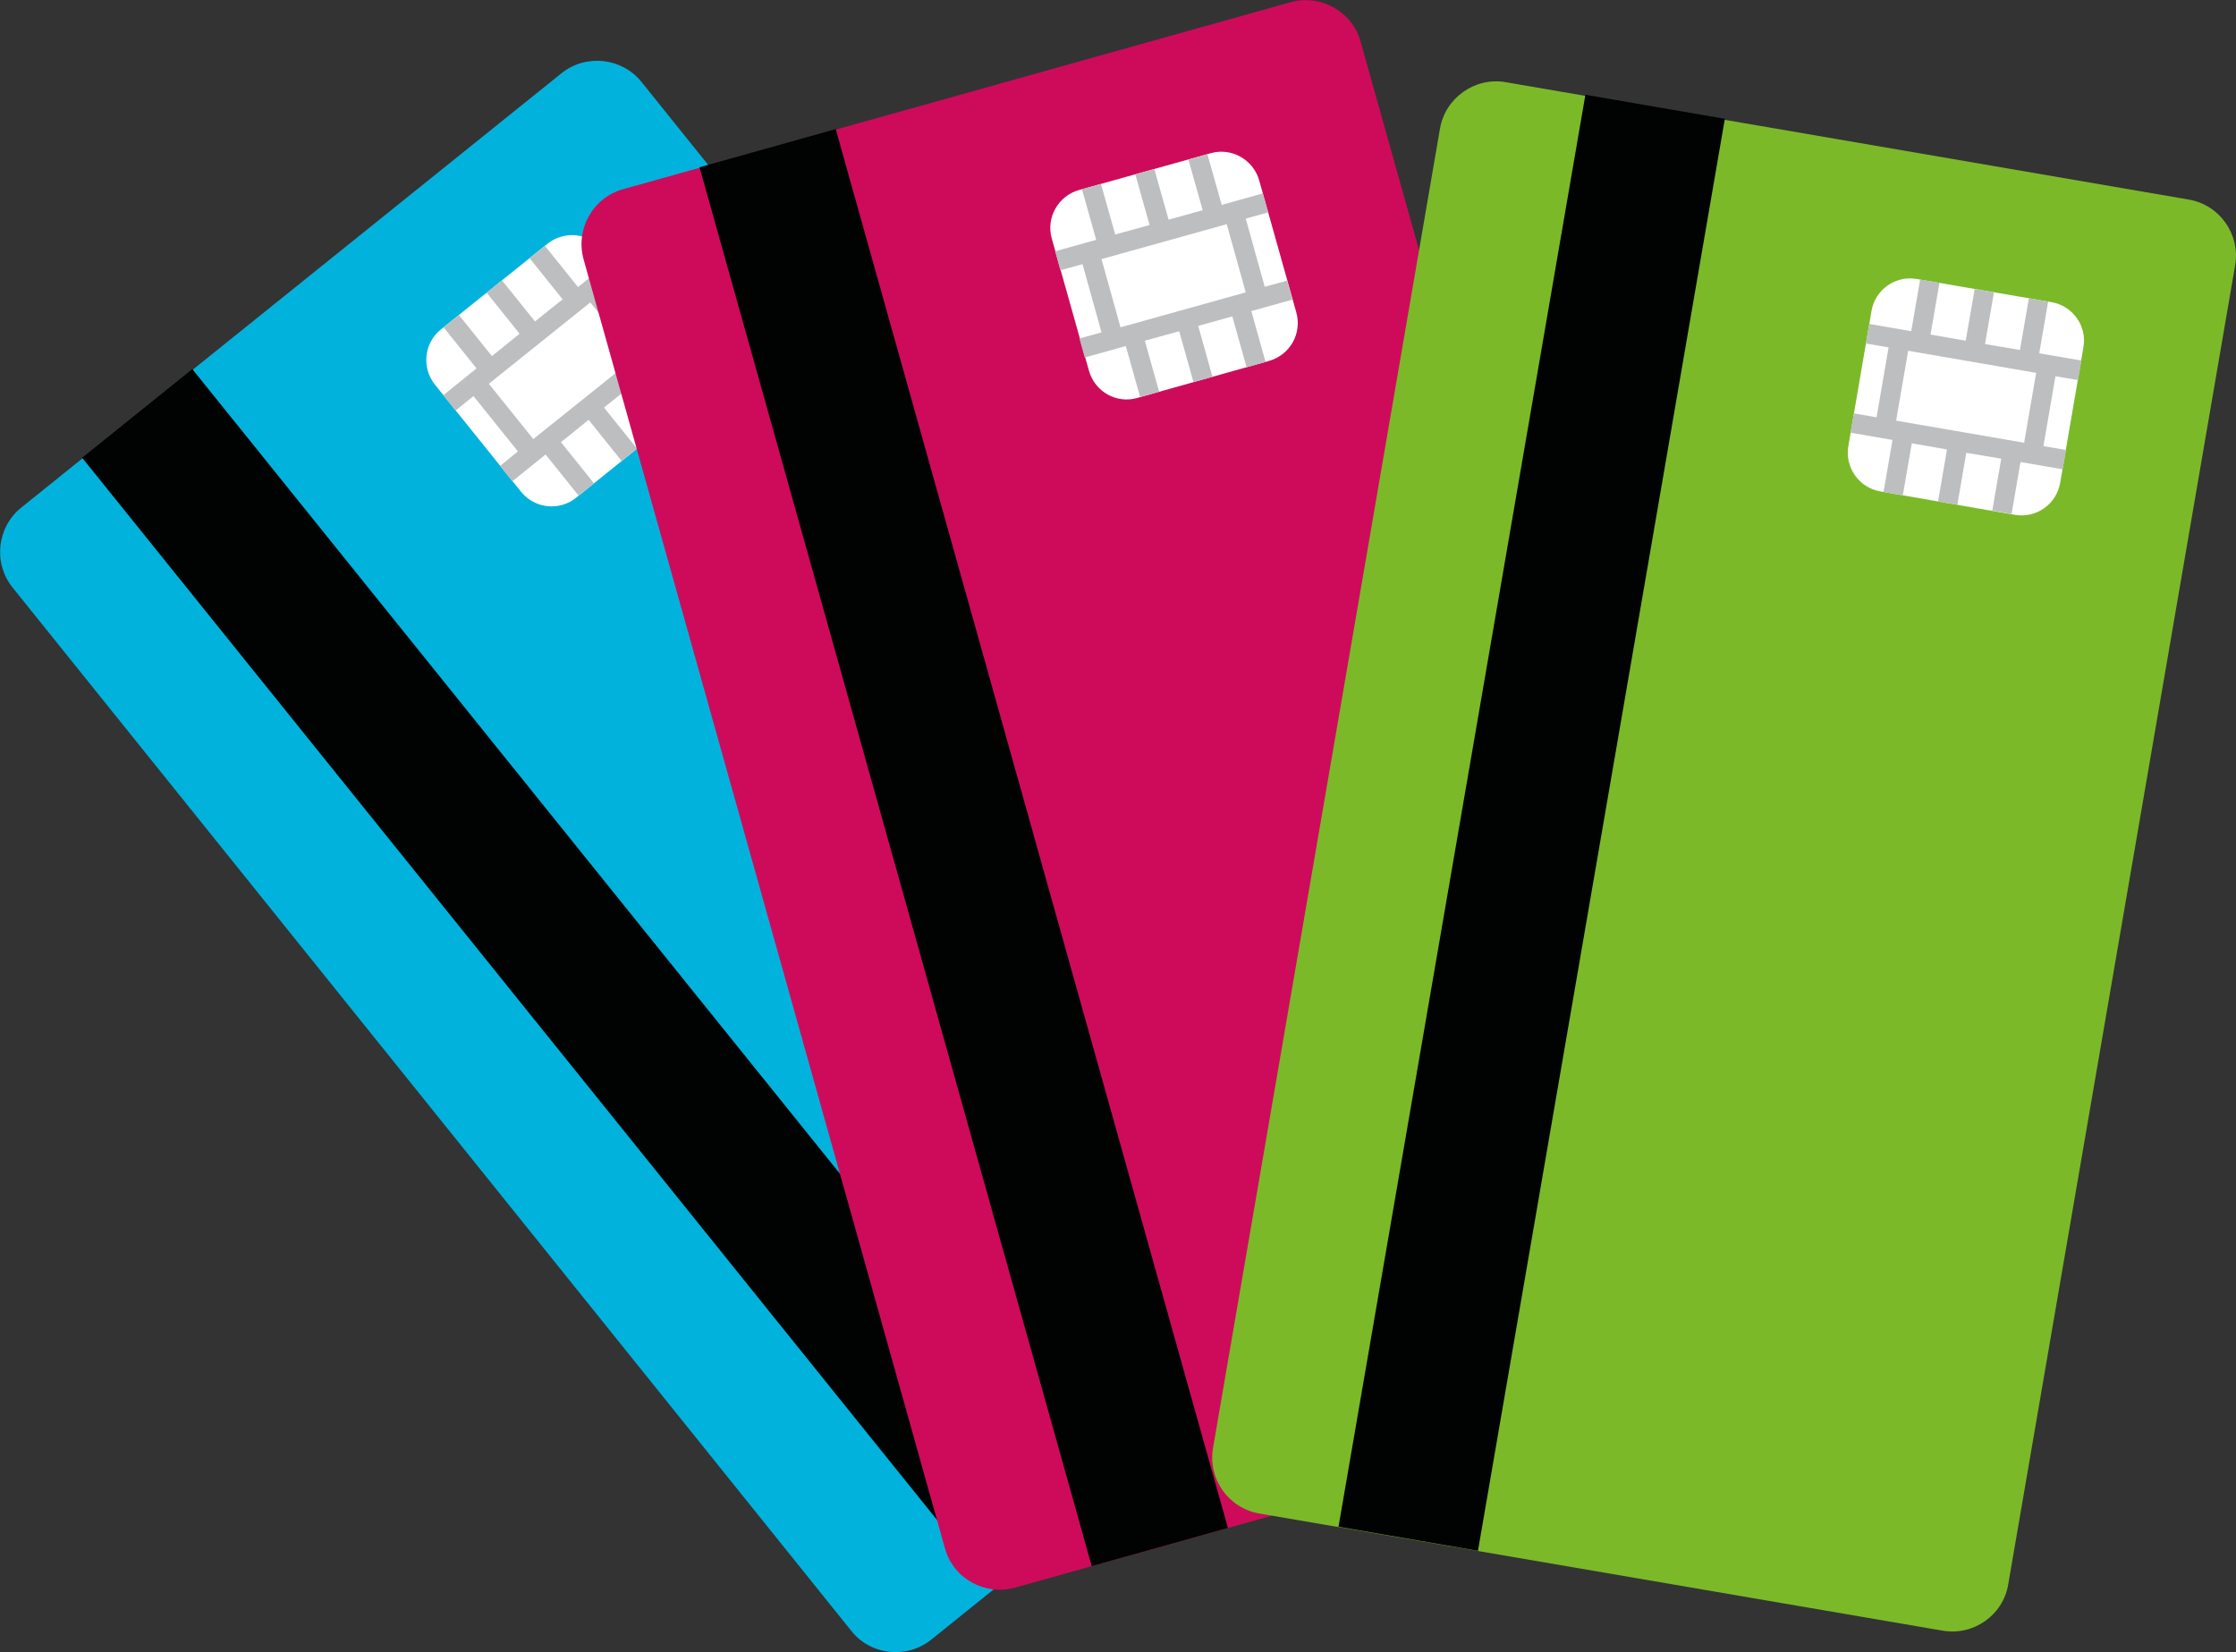 <?xml version="1.0" encoding="utf-8"?>
<!-- Generator: Adobe Illustrator 19.1.0, SVG Export Plug-In . SVG Version: 6.00 Build 0)  -->
<svg version="1.1" id="Layer_1" xmlns="http://www.w3.org/2000/svg" xmlns:xlink="http://www.w3.org/1999/xlink" x="0px" y="0px"
	 viewBox="0.2 104.5 800 591.1" style="enable-background:new 0.2 104.5 800 591.1;" xml:space="preserve">
<rect x="0.2" y="104.5" width="800" height="591.1" fill="#333333" stroke="none"/>
<style type="text/css">
	.st0{fill:#01B3DC;}
	.st1{fill:#010202;}
	.st2{fill:#FFFFFF;}
	.st3{fill:#BCBEC0;}
	.st4{fill:#CE0B5A;}
	.st5{fill:#7BB929;}
</style>
<g>
	<g>
		<path class="st0" d="M333.4,691.1c-8.7,7-21.6,5.7-28.6-3.1L4.7,314.7c-7-8.7-5.6-21.6,3.1-28.6l193.3-155.4
			c8.7-7,21.6-5.6,28.6,3.1l300.1,373.3c7,8.8,5.6,21.6-3.2,28.6L333.4,691.1z"/>
		
			<rect x="-47.4" y="429.7" transform="matrix(-0.627 -0.779 0.779 -0.627 -9.016 905.615)" class="st1" width="519.7" height="50.6"/>
		<path class="st2" d="M206.3,282.6c-6,4.8-14.8,3.9-19.7-2.2l-30.8-38.3c-4.8-6-3.9-14.9,2.1-19.7l38.2-30.7
			c6-4.8,14.9-3.9,19.7,2.1l30.8,38.3c4.9,6.1,3.9,14.9-2.1,19.7L206.3,282.6z"/>
		<path class="st3" d="M238,257.1l5.5-4.4L231.7,238l11.9-9.6l-4.4-5.5l-6.4,5.2l-15.9-19.8l6.4-5.2l-4.4-5.5l-11.9,9.6l-11.8-14.7
			l-5.5,4.4l11.8,14.7l-9.9,7.9l-11.8-14.7l-5.5,4.4l11.8,14.7l-9.9,8l-11.8-14.7l-5.5,4.4l11.8,14.7l-11.9,9.6l4.4,5.5l6.4-5.2
			l15.9,19.8l-6.4,5.2l4.4,5.5l11.9-9.6l11.8,14.7l5.5-4.4l-11.8-14.7l9.9-8l11.8,14.7l5.5-4.4l-11.8-14.7l9.9-7.9L238,257.1z
			 M211.4,212.7l15.9,19.8L191,261.6l-15.9-19.8L211.4,212.7z"/>
	</g>
</g>
<g>
	<g>
		<path class="st4" d="M363.4,672.5c-10.8,3-22.1-3.2-25.1-14L209,197.3c-3-10.8,3.3-22.1,14.1-25.1l238.8-66.9
			c10.8-3,22.1,3.3,25.1,14.1l129.3,461.2c3,10.8-3.3,22-14.1,25L363.4,672.5z"/>
		
			<rect x="85.1" y="382.6" transform="matrix(-0.27 -0.963 0.963 -0.27 45.333 850.07)" class="st1" width="519.7" height="50.6"/>
		<path class="st2" d="M407,246.9c-7.4,2.1-15.1-2.3-17.2-9.8l-13.3-47.3c-2.1-7.4,2.3-15.2,9.7-17.3l47.2-13.2
			c7.4-2.1,15.2,2.3,17.3,9.7l13.3,47.3c2.1,7.5-2.3,15.2-9.7,17.3L407,246.9z"/>
		<path class="st3" d="M446.2,235.9l6.8-1.9l-5.1-18.2l14.7-4.1l-1.9-6.8l-8,2.2l-6.8-24.4l8-2.2l-1.9-6.8l-14.7,4.1l-5.1-18.1
			l-6.8,1.9l5.1,18.1l-12.2,3.4l-5.1-18.1l-6.8,1.9l5.1,18.1l-12.3,3.4l-5.1-18.1l-6.8,1.9l5.1,18.1l-14.7,4.1l1.9,6.8l7.9-2.2
			l6.8,24.4l-7.9,2.2l1.9,6.8l14.7-4.1l5.1,18.2l6.8-1.9l-5.1-18.2l12.3-3.4l5.1,18.2l6.8-1.9l-5.1-18.2l12.2-3.4L446.2,235.9z
			 M439.1,184.7l6.8,24.4l-44.8,12.5l-6.8-24.4L439.1,184.7z"/>
	</g>
</g>
<g>
	<g>
		<path class="st5" d="M450.8,646c-11.1-1.9-18.5-12.4-16.6-23.5l81.2-472c1.9-11,12.5-18.5,23.5-16.6l244.4,42
			c11.1,1.9,18.5,12.5,16.6,23.5l-81.2,472c-1.9,11.1-12.5,18.4-23.5,16.5L450.8,646z"/>
		
			<rect x="288" y="373.7" transform="matrix(0.17 -0.986 0.986 0.17 61.667 871.168)" class="st1" width="519.6" height="50.6"/>
		<path class="st2" d="M672.9,280.3c-7.5-1.3-12.7-8.5-11.4-16.2l8.3-48.4c1.3-7.6,8.6-12.7,16.1-11.4l48.3,8.3
			c7.6,1.3,12.8,8.6,11.4,16.2l-8.3,48.4c-1.3,7.7-8.6,12.8-16.2,11.5L672.9,280.3z"/>
		<path class="st3" d="M713,287.2l6.9,1.2l3.2-18.6l15.1,2.6l1.2-6.9l-8.1-1.4l4.3-25l8.1,1.4l1.2-7l-15.1-2.6l3.2-18.5l-6.9-1.2
			l-3.2,18.5l-12.5-2.1l3.2-18.5l-6.9-1.2l-3.2,18.5l-12.6-2.2l3.2-18.5l-6.9-1.2L684,223l-15-2.6l-1.2,7l8.1,1.4l-4.3,25l-8.1-1.4
			l-1.2,6.9l15,2.6l-3.2,18.6l6.9,1.2l3.2-18.6l12.6,2.2l-3.2,18.6l6.9,1.2l3.2-18.6l12.5,2.1L713,287.2z M728.7,237.9l-4.3,25
			l-45.8-7.9l4.3-25L728.7,237.9z"/>
	</g>
</g>
</svg>
